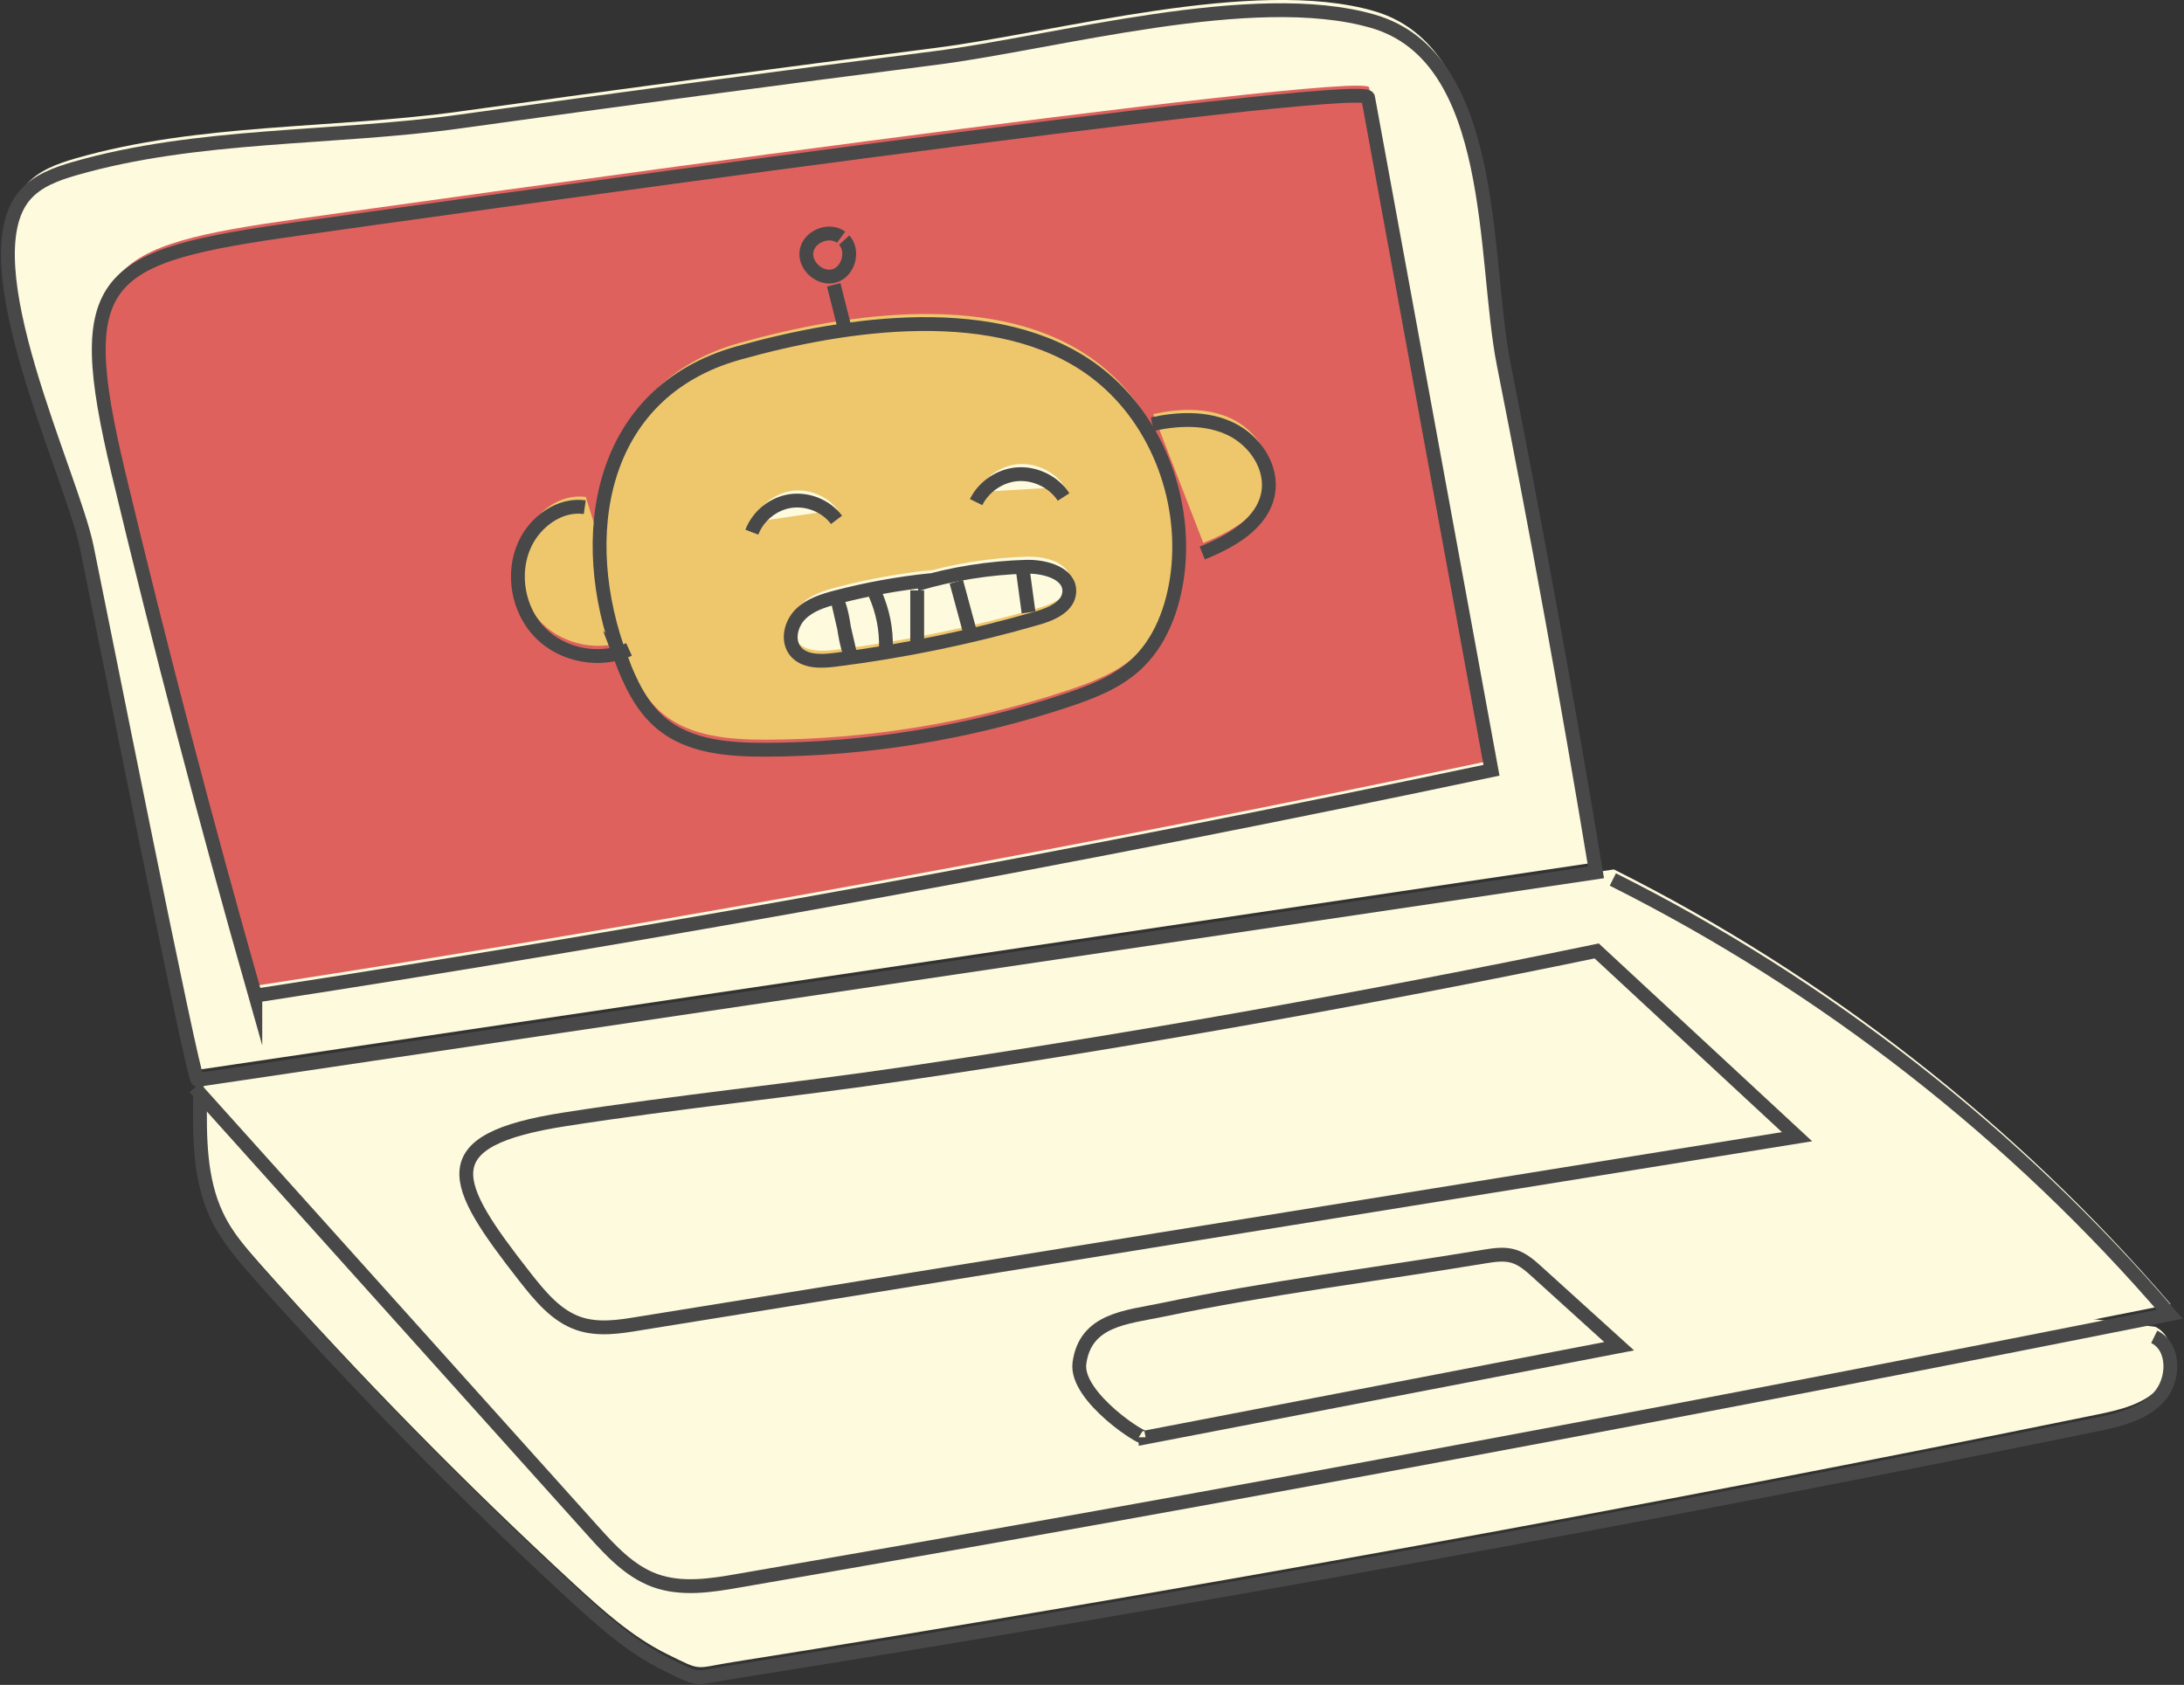 <svg width="232" height="179" viewBox="0 0 232 179" fill="none" xmlns="http://www.w3.org/2000/svg">
<rect x="0" y="0" width="232" height="179" fill="#333333" stroke="none"/>
<g clip-path="url(#clip0_2657_3768)">
<path d="M21.104 113.644C70.62 106.3 120.137 98.94 169.653 91.597C166.671 73.549 163.394 55.534 159.839 37.585C157.627 26.406 159.314 4.998 145.911 1.162C133.245 -2.477 112.37 3.424 99.442 5.08C82.582 7.227 65.737 9.489 48.893 11.833C35.457 13.702 21.055 13.063 8.012 16.833C6.095 17.39 4.096 18.111 2.785 19.619C-3.343 26.635 7.717 49.24 9.323 57.01C10.306 61.714 20.629 113.726 21.104 113.644Z" fill="#FEFADE"/>
<path d="M20.793 114.48L63.067 161.542C64.968 163.656 66.983 165.853 69.67 166.836C72.505 167.869 75.651 167.377 78.617 166.853C129.395 158.099 180.058 148.658 230.591 138.56C214.189 119.447 193.953 103.645 171.44 92.368" fill="#FEFADE"/>
<path d="M21.363 115.432C21.314 119.743 21.298 124.218 23.149 128.103C24.264 130.447 26 132.431 27.721 134.381C38.24 146.216 49.333 157.527 60.967 168.263C64.031 171.083 67.177 173.919 70.913 175.754C74.648 177.59 73.665 177.246 77.778 176.59C126.262 168.886 174.583 160.117 222.674 150.298C225.115 149.806 227.737 149.2 229.424 147.38C231.112 145.561 231.194 142.053 228.949 140.954" fill="#FEFADE"/>
<path d="M27.235 104.71C71.213 97.94 115.011 89.957 158.547 80.762C154.172 56.944 149.813 33.11 145.438 9.293C145.062 7.277 41.211 21.898 31.741 23.242C10.849 26.177 7.671 28.143 12.684 49.158C17.141 67.779 21.991 86.302 27.235 104.727V104.71Z" fill="#DE615D"/>
<path d="M55.86 134.577C57.45 136.593 59.17 138.724 61.595 139.544C63.627 140.232 65.855 139.904 67.985 139.544C108.998 132.921 149.994 126.315 191.006 119.693C183.912 113.12 176.817 106.53 169.722 99.957C145.341 105.006 120.812 109.366 96.184 113.005C84.191 114.775 72.115 115.972 60.137 117.841C45.767 120.07 47.995 124.529 55.86 134.577Z" fill="#FEFADE"/>
<path d="M121.805 151.64C138.567 148.411 155.346 145.181 172.108 141.952C169.208 139.329 166.324 136.707 163.424 134.084C162.67 133.396 161.867 132.691 160.9 132.396C159.884 132.084 158.803 132.264 157.771 132.428C146.399 134.313 134.831 135.74 123.542 138.1C119.757 138.887 115.398 139.116 114.776 143.755C114.3 147.361 121.805 152.164 121.805 151.623V151.64Z" fill="#FEFADE"/>
<path d="M66.071 68.878C67.054 71.468 68.283 74.091 70.43 75.845C73.412 78.287 77.557 78.582 81.391 78.582C92.255 78.55 103.118 76.763 113.425 73.337C115.981 72.485 118.586 71.485 120.602 69.698C123.387 67.239 124.747 63.502 125.206 59.814C126.189 51.716 122.814 43.094 116.243 38.275C106.101 30.833 89.961 33.226 78.54 36.439C63.613 40.619 61.205 56.027 66.088 68.895L66.071 68.878Z" fill="#EEC76D"/>
<path d="M62.23 52.796C59.575 52.419 56.987 54.304 55.856 56.747C54.431 59.829 55.135 63.763 57.527 66.172C59.92 68.582 63.852 69.303 66.933 67.91" fill="#EEC76D"/>
<path d="M122.514 43.993C125.283 43.386 128.298 43.272 130.854 44.501C133.41 45.73 135.327 48.566 134.819 51.353C134.213 54.582 130.87 56.451 127.823 57.68" fill="#EEC76D"/>
<path d="M79.978 55.468C80.634 53.747 82.256 52.419 84.091 52.157C85.926 51.895 87.86 52.681 88.974 54.157" fill="#FEFADE"/>
<path d="M103.816 52.272C104.652 50.584 106.438 49.404 108.306 49.305C110.174 49.207 112.091 50.158 113.107 51.731" fill="#FEFADE"/>
<path d="M98.951 60.566C95.575 60.91 92.249 61.517 88.972 62.369C87.579 62.73 86.154 63.172 85.138 64.188C84.122 65.205 83.712 66.942 84.581 68.073C85.515 69.27 87.317 69.221 88.825 69.024C96.116 68.106 103.342 66.614 110.404 64.565C111.862 64.139 113.615 63.352 113.697 61.828C113.812 59.844 111.141 59.09 109.142 59.14C105.193 59.254 101.261 59.877 97.476 61.008" fill="#FEFADE"/>
<path d="M90.398 68.271L89.186 63.026C89.808 64.6 89.775 66.681 90.398 68.271Z" fill="#FEFADE"/>
<path d="M101.721 60.73L103.13 65.927L101.721 60.73Z" fill="#FEFADE"/>
<path d="M93.07 62.009C93.873 63.812 94.283 65.812 94.217 67.779L93.07 62.009Z" fill="#FEFADE"/>
<path d="M108.797 59.762L109.37 63.991L108.797 59.762Z" fill="#FEFADE"/>
<path d="M89.923 34.125L88.678 29.191L89.923 34.125Z" fill="#FEFADE"/>
<path d="M89.808 24.437C90.873 25.601 90.25 27.813 88.742 28.24C87.235 28.666 85.531 27.141 85.809 25.584C86.088 24.027 88.218 23.191 89.48 24.125" fill="#DE615D"/>
<path d="M20.993 114.729C70.509 107.385 120.026 100.025 169.542 92.682C166.56 74.634 163.283 56.619 159.727 38.67C157.515 27.491 159.203 6.083 145.8 2.247C133.134 -1.392 112.259 4.509 99.331 6.165C82.47 8.312 65.626 10.574 48.782 12.918C35.346 14.787 20.943 14.148 7.901 17.918C5.984 18.475 3.985 19.197 2.674 20.705C-3.454 27.72 7.606 50.325 9.211 58.095C10.195 62.799 20.517 114.811 20.993 114.729Z" stroke="#484848" stroke-width="1.469" stroke-miterlimit="10"/>
<path d="M20.682 115.548L62.956 162.609C64.856 164.724 66.872 166.92 69.559 167.904C72.394 168.936 75.54 168.445 78.505 167.92C129.284 159.167 179.947 149.725 230.48 139.628C214.078 120.515 193.842 104.713 171.328 93.435" stroke="#484848" stroke-width="1.469" stroke-miterlimit="10"/>
<path d="M21.252 116.498C21.203 120.809 21.186 125.284 23.038 129.169C24.152 131.513 25.889 133.497 27.61 135.447C38.129 147.282 49.222 158.593 60.855 169.33C63.919 172.149 67.065 174.985 70.801 176.821C74.537 178.657 73.554 178.312 77.667 177.657C126.151 169.953 174.471 161.183 222.562 151.364C225.004 150.872 227.625 150.266 229.313 148.446C231.001 146.627 231.083 143.119 228.838 142.021" stroke="#484848" stroke-width="1.469" stroke-miterlimit="10"/>
<path d="M27.123 105.78C71.102 99.01 114.9 91.027 158.435 81.831C154.061 58.014 149.702 34.18 145.327 10.362C144.95 8.346 41.1 22.968 31.629 24.312C10.738 27.246 7.559 29.213 12.573 50.227C17.03 68.849 21.88 87.372 27.123 105.796V105.78Z" stroke="#484848" stroke-width="1.469" stroke-miterlimit="10"/>
<path d="M55.749 135.646C57.338 137.662 59.059 139.793 61.484 140.613C63.516 141.301 65.744 140.974 67.874 140.613C108.887 133.991 149.883 127.385 190.895 120.762C183.8 114.189 176.705 107.6 169.611 101.026C145.229 106.075 120.7 110.435 96.073 114.074C84.079 115.845 72.003 117.041 60.026 118.91C45.656 121.139 47.884 125.598 55.749 135.646Z" stroke="#484848" stroke-width="1.469" stroke-miterlimit="10"/>
<path d="M121.694 152.708C138.456 149.479 155.234 146.25 171.997 143.021C169.096 140.398 166.213 137.775 163.312 135.152C162.559 134.464 161.756 133.759 160.789 133.464C159.773 133.153 158.692 133.333 157.659 133.497C146.288 135.382 134.72 136.808 123.43 139.168C119.645 139.955 115.287 140.185 114.664 144.824C114.189 148.43 121.694 153.233 121.694 152.692V152.708Z" stroke="#484848" stroke-width="1.469" stroke-miterlimit="10"/>
<path d="M65.96 69.947C66.943 72.537 68.172 75.159 70.318 76.913C73.3 79.356 77.446 79.651 81.28 79.651C92.144 79.618 103.007 77.831 113.313 74.405C115.87 73.553 118.475 72.553 120.49 70.766C123.276 68.308 124.636 64.57 125.095 60.882C126.078 52.784 122.702 44.162 116.132 39.343C105.989 31.901 89.85 34.294 78.429 37.507C63.502 41.687 61.093 57.096 65.976 69.963L65.96 69.947Z" stroke="#484848" stroke-width="1.469" stroke-miterlimit="10"/>
<path d="M62.119 53.882C59.464 53.505 56.875 55.39 55.745 57.832C54.319 60.914 55.024 64.848 57.416 67.257C59.808 69.667 63.741 70.388 66.821 68.995" stroke="#484848" stroke-width="1.469" stroke-miterlimit="10"/>
<path d="M122.402 45.062C125.171 44.456 128.186 44.341 130.742 45.571C133.299 46.8 135.216 49.636 134.708 52.422C134.101 55.652 130.759 57.52 127.711 58.75" stroke="#484848" stroke-width="1.469" stroke-miterlimit="10"/>
<path d="M79.867 56.538C80.523 54.817 82.145 53.49 83.98 53.227C85.815 52.965 87.749 53.752 88.863 55.227" stroke="#484848" stroke-width="1.469" stroke-miterlimit="10"/>
<path d="M103.689 53.342C104.525 51.653 106.311 50.473 108.179 50.375C110.047 50.276 111.964 51.227 112.98 52.801" stroke="#484848" stroke-width="1.469" stroke-miterlimit="10"/>
<path d="M98.839 61.636C95.464 61.98 92.138 62.587 88.861 63.439C87.468 63.8 86.042 64.243 85.026 65.259C84.01 66.275 83.601 68.013 84.469 69.144C85.403 70.34 87.206 70.291 88.713 70.094C96.005 69.177 103.231 67.685 110.293 65.636C111.751 65.21 113.504 64.423 113.586 62.898C113.701 60.915 111.03 60.161 109.031 60.21C105.082 60.325 101.15 60.948 97.365 62.079" stroke="#484848" stroke-width="1.469" stroke-miterlimit="10"/>
<path d="M90.269 69.339L89.057 64.093C89.679 65.667 89.647 67.749 90.269 69.339Z" stroke="#484848" stroke-width="1.469" stroke-miterlimit="10"/>
<path d="M101.586 61.799L102.995 66.995" stroke="#484848" stroke-width="1.469" stroke-miterlimit="10"/>
<path d="M92.959 63.076C93.762 64.879 94.171 66.879 94.106 68.846" stroke="#484848" stroke-width="1.469" stroke-miterlimit="10"/>
<path d="M97.43 62.717V68.372" stroke="#484848" stroke-width="1.469" stroke-miterlimit="10"/>
<path d="M108.686 60.835L109.259 65.064" stroke="#484848" stroke-width="1.469" stroke-miterlimit="10"/>
<path d="M89.81 35.194L88.564 30.26" stroke="#484848" stroke-width="1.469" stroke-miterlimit="10"/>
<path d="M89.677 25.509C90.742 26.673 90.119 28.886 88.612 29.312C87.104 29.738 85.4 28.214 85.679 26.657C85.957 25.099 88.087 24.264 89.349 25.198" stroke="#484848" stroke-width="1.469" stroke-miterlimit="10"/>
</g>
<defs>
<clipPath id="clip0_2657_3768">
<rect width="232" height="179" fill="white"/>
</clipPath>
</defs>
</svg>
